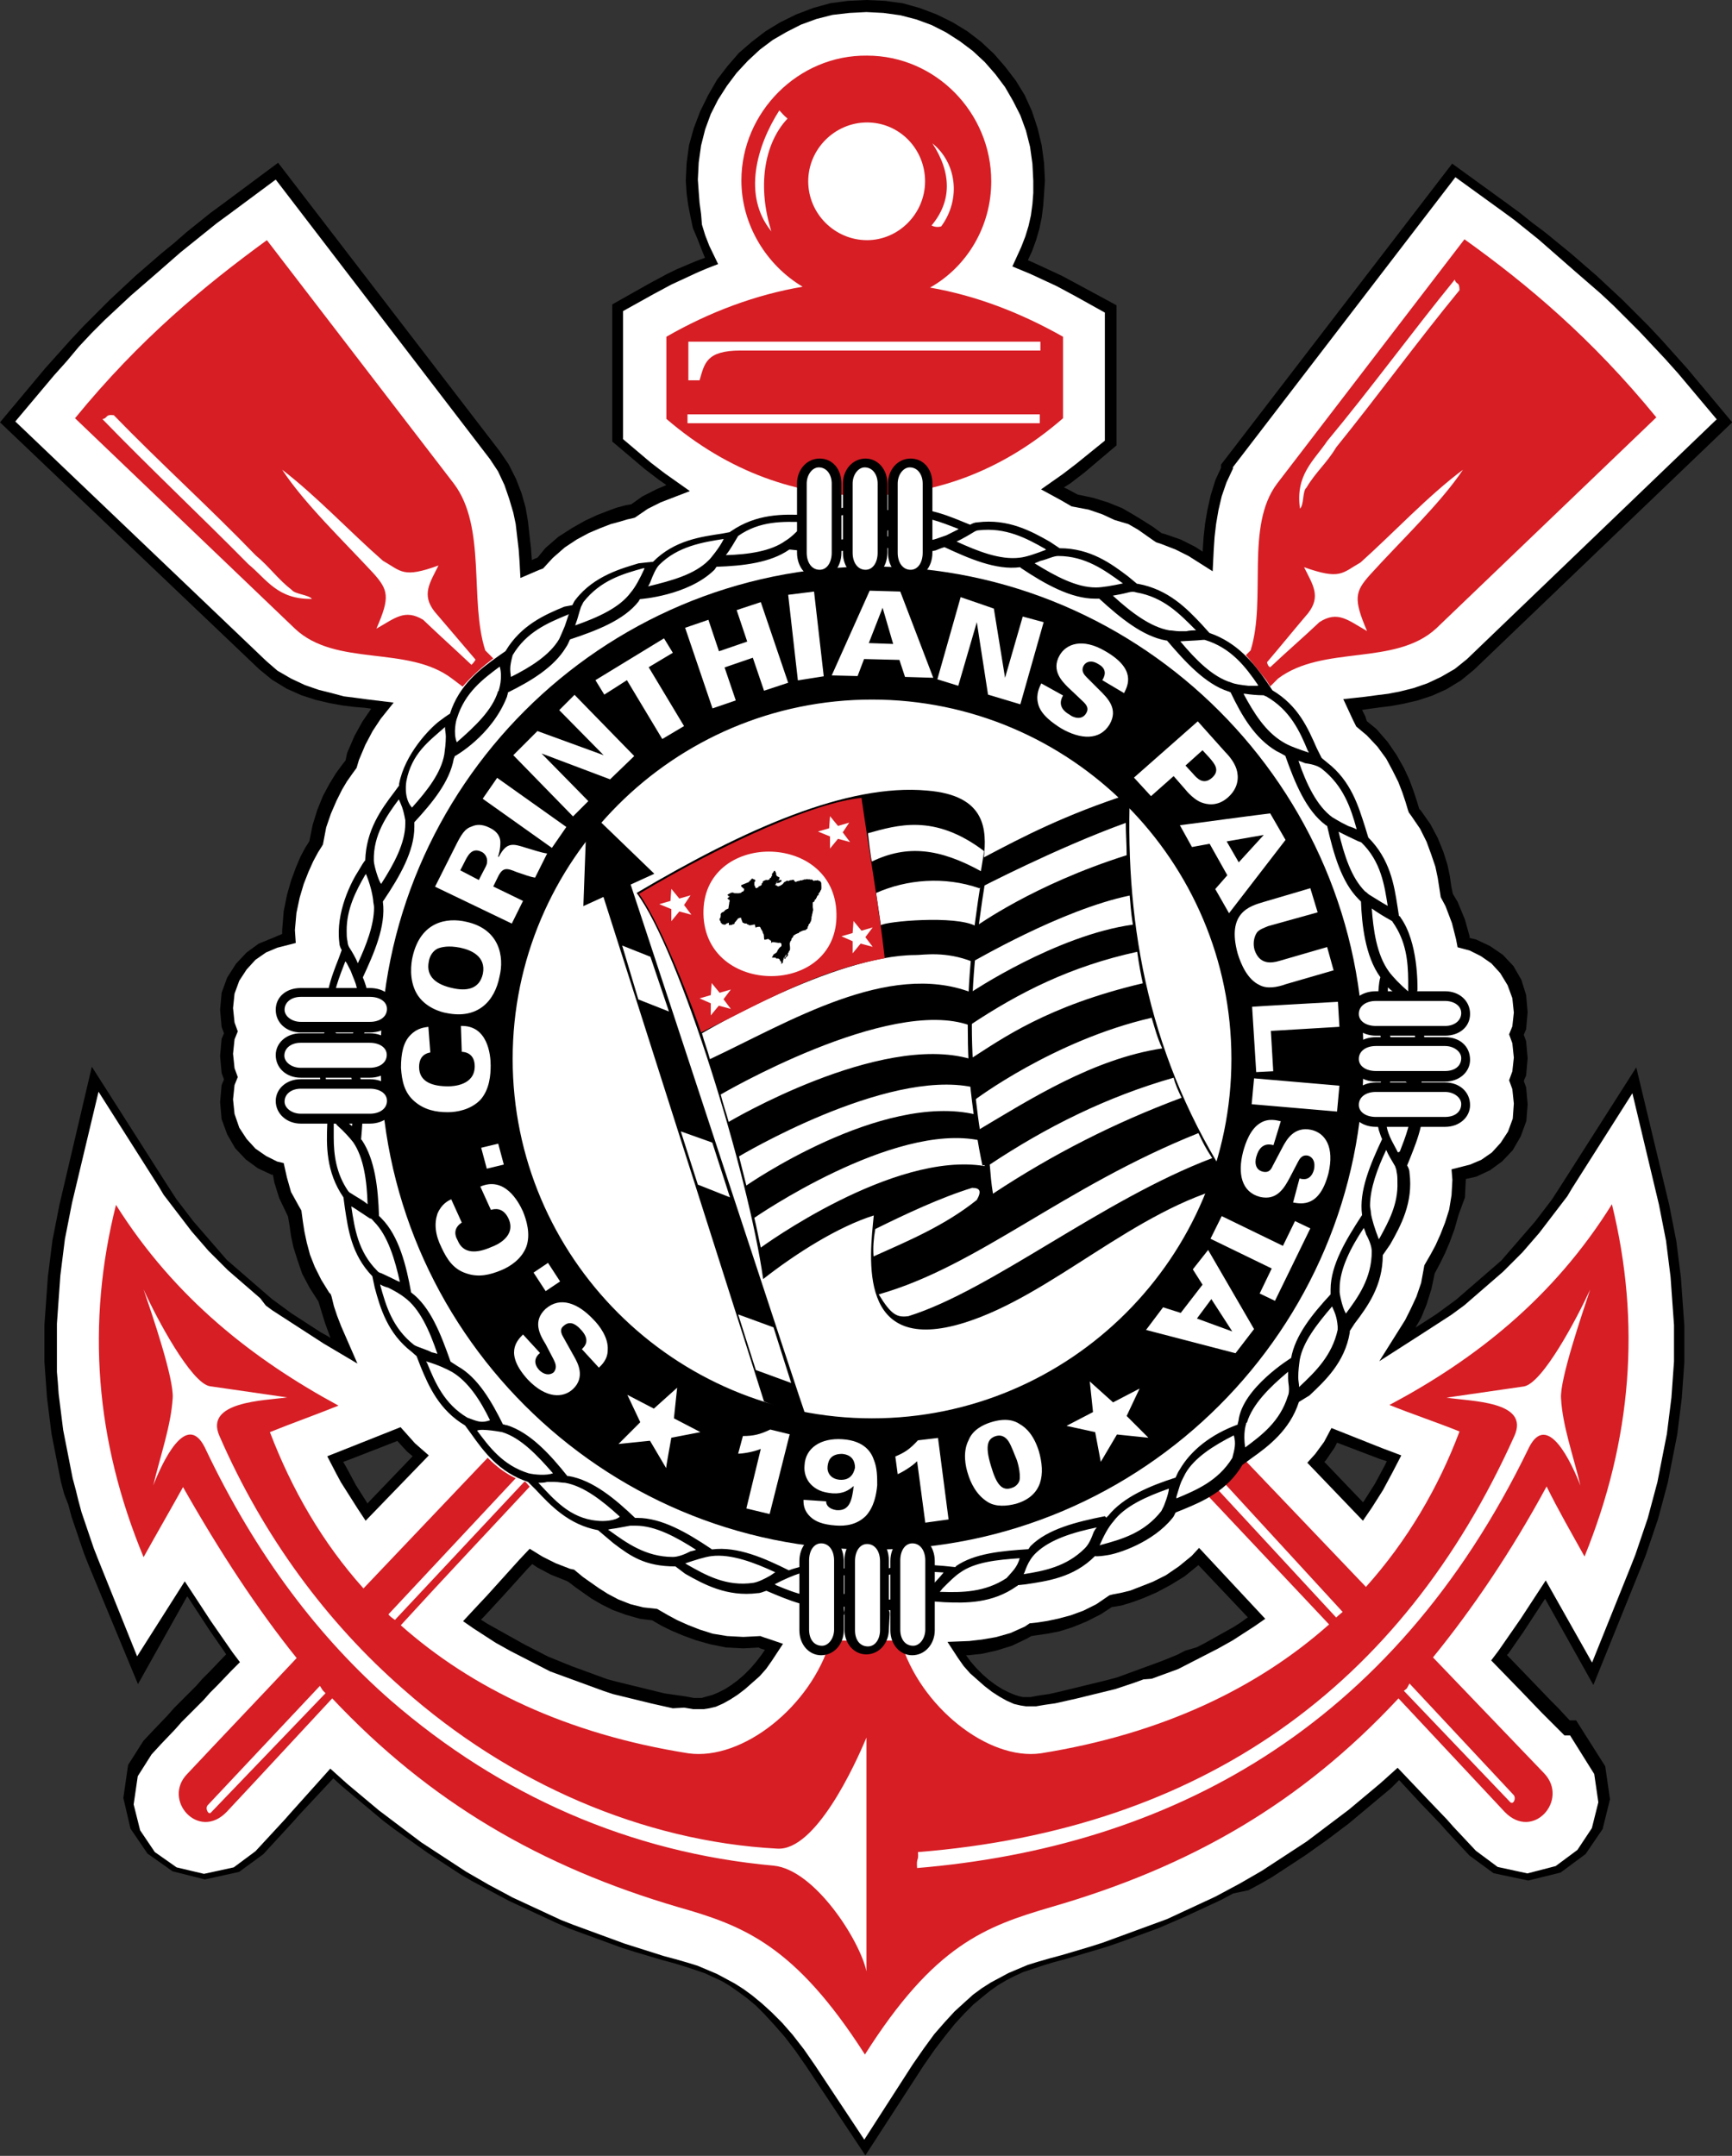 <svg xml:space="preserve" style="enable-background:new 0 0 803.4 1000" viewBox="0 0 803.4 1000" y="0" x="0" xmlns="http://www.w3.org/2000/svg" id="Camada_1" version="1.1"><rect x="0" y="0" width="803.4" height="1000" fill="#333333" stroke="none"/><style>.st0,.st1,.st2{fill-rule:evenodd;clip-rule:evenodd}.st1,.st2{fill:#fff}.st2{fill:#d71e25}</style><path d="m676.6 563.4-1.9 6.7-2.2 6-2.2 5.2-2.2 4.5-2.6 4.9-1.5 7.1-2.2 7.1-2.6 6.4-2.6 4.5 3-1.9 3.4-2.2 3.4-2.2 3-2.2 3-2.2 3-2.2 3-2.6 3-2.6 3-2.6 3-2.6 3-2.6 3-2.6 3-2.6 2.6-3 2.6-3 2.6-3 2.6-3 2.6-3 2.6-3 2.6-3.4 2.6-3.4 2.6-3.4 2.2-3.4 2.2-3.4 34.8-54.6 15.3 63.9 1.1 5.6 1.1 5.6 1.1 5.6.7 5.6.7 5.6.7 5.6.4 5.6.4 5.6.4 5.6.4 5.6v16.8l-.4 5.6-.4 5.6-.4 5.6-.7 5.6-.7 5.6-.7 5.6-1.1 5.6-1.1 5.6-1.1 5.6-1.1 5.6-1.5 5.6-1.5 5.6-1.5 5.6-1.9 5.6-1.9 5.6-1.9 5.6-2.2 5.6-22.1 54.6-22.4-40-3.4 5.2-3.4 5.2-3.4 5.2-3.4 4.9-3.4 4.9-.7.7 10.8 11.2 9.7 10.1 3.4 3.4 5.2 5.6h3l13.5 21.3 2.2 15.3-3.4 13.8-7.9 11.6-11.6 8.6-15 3.7-16.1-3.4-11.2-8.2-10.6-11.4-3-3.4-9.3-9.7-9.7-10.5-3.7 3.7-4.9 4.1-4.9 4.1-4.9 4.1-4.9 4.1-4.9 3.7-4.9 3.7-5.2 3.7-5.2 3.7-5.2 3.4-5.2 3.4-5.2 3.4-5.2 3-5.6 3-7.1 1.5-5.6 3-5.6 2.6-5.6 2.6-5.6 2.6-6 2.6-6 2.6-6 2.2-6 2.2-6 2.2-6.4 2.2-6.4 1.9-6.4 1.9-6.4 1.9-5.6 1.5-4.9 1.5-4.5 1.5-4.5 1.5-4.1 1.9-3.7 1.9-3.7 2.2-3.7 2.6-3.7 3-4.1 3.4-4.1 4.1-4.5 4.9-4.5 5.6-4.9 6.4-5.2 7.5-26.9 41.5-27.3-41.1-5.2-7.5-4.9-6.4-4.9-5.6-4.5-4.9-4.1-4.1-4.1-3.4-4.1-3-3.7-2.6-3.7-2.2-4.1-1.9-4.1-1.9-4.5-1.5-4.5-1.5-4.9-1.5-5.6-1.5-6.4-1.9-6.4-1.9-6-1.9-6-2.2-6-2.2-6-2.2-6-2.2-6-2.6-5.6-2.6-5.6-2.6-5.6-2.6-5.6-2.6-5.6-3-5.6-3-5.6-3-5.2-3-5.2-3.4-5.2-3.4-5.2-3.4-5.2-3.7-5.2-3.7-5.2-3.7-4.9-3.7-4.9-4.1-4.9-4.1-4.9-4.1-4.9-4.1-3.7-3.4-15.7 16.8-3 3.4-13.8 15-11.2 8.2-15.9 3.5-15-3.8-11.6-8.2-7.9-11.6-3.3-14.2 2.2-15.3 7.1-11.2 4.9-5.2 6.4-6.7 3-3.4 3.4-3.4 3.4-3.4L91 782l3-3.4 3.4-3.4 6.4-6.7 1.1-1.1-.7-1.1-3.4-4.9-3.4-4.9-3.4-5.2-3.4-5.2-3.4-5.2-.4-.4L64 781.2 41.1 726l-2.2-5.6-1.9-5.6-1.9-5.6-1.9-5.6-1.5-5.6-1.9-4.9-1.5-5.6-1.1-5.6-1.1-5.6-1.1-5.6-1.1-5.6-.7-5.6-.7-5.6-.7-5.6-.4-5.6-.4-5.6-.4-5.6v-16.8l.4-5.6.4-5.6.4-5.6.4-5.6.7-5.6.7-5.6.7-5.6 1.1-5.6 1.1-5.6 1.1-5.6 15-63.9 34.8 54.6 2.2 3.4 2.2 3.4 2.6 3.4L87 563l2.6 3.4 2.6 3 2.6 3 2.6 3 2.6 3 2.6 3 2.6 3 3 2.6 3 2.6 3 2.6 3 2.6 3 2.6 3 2.6 3 2.6 3 2.2 3 2.2 3 2.2 3.4 2.2 3.4 2.2 3.4 2.2 3.4 2.2 3.4 1.9 1.1.7-.7-1.9-1.9-5.2-1.5-4.9-1.5-4.9-4.1-6.4-3.4-6.4-2.2-6.4-1.9-6-1.1-5.2-.7-4.9-.7-4.1-.7-1.5-3.4-7.1-2.2-7.1-.7-3.7h-.6l-6.4-3-5.6-4.1-4.9-5.2-3.7-6.4-2.6-7.1-.7-7.9.7-7.9 1.1-2.6-1.1-3-.7-7.9.7-7.9 1.1-2.6-1.1-3-.7-7.9.7-7.9 2.6-7.1 4.1-6.4 4.9-5.2 5.6-4.1 6.4-2.6 4.5-1.9v-1.9l.7-8.6 1.5-7.5 1.9-6.7 2.2-6 2.2-5.2 2.2-4.1 1.9-3 1.5-7.5 2.2-7.1 2.6-6.4 3-5.6 3-4.9 3-4.1 1.5-1.9.7-3.4 3.4-7.9 3.7-6.7 4.1-6-3-.4-4.9-.4-5.6-.7-6-1.1-6.4-1.5-6.7-2.2-6.7-3-6.7-4.1-6-4.9L0 195.9l20.9-25 6-6.7 6-6.7 6-6.4 6-6 6-6 6-5.6 6-5.6 6-5.2 6-5.2 6-4.9 5.6-4.9 5.6-4.5 5.6-4.5 5.6-4.1L129 75.5l102.8 133.8 4.1 6 3.4 6.7 2.6 6.7 1.9 6.7 1.1 6.4.7 6.4.7 6 .4 5.6 1.5-.7 1.1-.4 3.7-4.5 6-5.2 6.4-4.1 6-3.4 5.6-2.6 4.9-1.9 4.1-1.5 4.1-1.1 2.2-.4h.4l5.2-3.7 6.7-3.4 4.5-1.9-3.7-2.6-6.4-4.9-15-12.7v-63.6l17.2-9.7 4.1-2.2 4.1-2.2 4.5-2.2 4.5-1.9 4.5-1.9 4.1-1.5-1.5-3.7-1.9-4.9-2.2-5.2-1.1-5.2-1.1-5.6-.7-5.2-.4-6 .4-8.2 1.1-8.2 2.2-7.9 3-7.9 3.7-7.5 4.1-7.1 4.9-6.4 5.2-6 6-5.2 6.4-4.9 6.7-4.1 7.5-3.7 7.9-3 7.9-2.2 8.2-1.1 8.6-.4 8.6.4 8.2 1.1 7.9 2.2 7.9 3 7.5 3.7 6.7 4.1 6.4 4.9 6 5.6 5.2 6 4.9 6.4 4.1 6.7 3.4 7.5 2.6 7.9 1.9 7.9 1.1 8.2.4 8.2-.4 6-.4 5.6-.7 5.6-1.1 5.2-1.5 5.2-1.9 5.2-1.9 4.1 3.4 1.5 4.1 1.9 4.1 1.9 4.1 1.9 4.1 2.2 4.1 2.2 17.2 9.3v65l-15 12.7-6.4 4.9-3 1.9 1.5.7 4.9 2.6 7.1 1.5 7.1 2.2 6.4 2.6 5.2 3 4.9 3 4.1 2.6 4.1 3 1.5.4 7.5 2.6 6.7 3.4 3.4 2.2v-.7l.4-6 .7-6.4 1.1-6.4 1.5-6.7 2.2-7.1 2.6-5.6v-1.5L673.6 75.9l25.8 18.7 5.6 4.1 5.6 4.5 6 4.5 6 4.9 6 4.9 6 5.2 6 5.2 6 5.6 6 5.6 6 6 6 6 6 6.4 6 6.7 6 6.7 20.9 25-119.8 114.8-6 4.9-6.7 4.1-6.7 3-6.7 2.2-6.4 1.5-6 1.1-5.6.7-5.2.7-2.6.4 1.5 3 .7 2.2 4.5 3.7 5.2 6 4.1 6 3.4 6 2.6 5.6 1.9 5.2 1.5 4.5 1.1 3.7.7.7 4.5 6.4 3.4 6.4 2.6 6.4 1.9 6 1.1 5.2.7 4.9.7 3.4 2.2 3.7 3.4 8.2 2.2 7.9v.7l3 .7 6.4 3 6 4.1 4.9 5.2 3.7 6.4 2.2 7.1.7 7.9-.7 7.9-1.1 2.6 1.1 3 .7 7.9-.7 7.9-1.1 2.6 1.1 3 .7 7.9-.6 7.7-2.6 7.1-3.7 6.4-4.9 5.2-5.6 4.1-6.4 3-4.9 1.1v.7l-.4 7.9-2.9 7.9zM191.4 675.5l-2.6-2.2-4.5-4.9-22.1 8.6-3 1.1 1.5 2.6 2.2 4.1 2.2 4.1 2.6 4.1 2.6 4.1v.4l21.1-22zm136.5 111.4 2.6-.7 2.6-1.1 3-1.5 3-1.9 3-2.2 3-2.6 3-3 2.6-3 2.6-3.4 1.5-2.2-2.2-.7-.7-.4-7.1.4-7.9-.4-7.5-1.5-6.7-1.9-6-2.2-5.2-2.2-4.5-2.2-4.5-2.6-5.6-.7-6.7-1.9-6-2.2-5.2-2.6-4.5-2.6-3.7-2.6-3.7-2.6-3.4-2.6-.7-.4-7.5-3-6.4-3.4-2.2-1.5-1.9 1.9-3.7 4.1-3.7 4.1-3.7 4.1-9.3 10.1-1.5 1.5 3 1.9 3.4 1.9 3.4 1.9 3.4 1.9 3.4 1.9 3.4 1.9 3.7 1.9 3.7 1.9 3.7 1.9 3.7 1.5 3.7 1.5 3.7 1.5 4.1 1.5 4.1 1.5 4.1 1.5 4.1 1.5 4.1 1.1 4.5 1.1 4.5 1.1 4.5 1.1 4.5 1.1 4.5 1.1 4.9.7 4.9.7 3.7.7h3.7l2.4-.7zm227.2-22.8 3.7-1.9 3.4-1.9 3.4-1.9 3.4-1.9 3.4-1.9 3.4-2.2 3-2.2-22.9-24.2-6.4 5.2-6.7 4.1-6.4 3.4-6 2.6-5.2 1.9-4.9 1.5-4.1.7h-.4l-5.2 3.4-6.7 3.4-6.4 2.6-6 1.9-5.6 1.1-4.9.7-2.6.4-1.9 1.1-7.1 3.4-7.1 2.2-6.7 1.5-6.4.7h-1.1l2.2 3 2.6 3 3 3 3 2.6 3 2.2 3 1.9 3 1.5 2.6 1.1 2.2.7 1.9.4h3.4l3.7-.7 4.9-.7 4.9-1.1 4.5-1.1 4.5-1.1 4.5-1.1 4.5-1.1 4.5-1.1 4.1-1.1 4.1-1.5 4.1-1.5 4.1-1.5 4.1-1.5 4.1-1.5 3.7-1.5 3.7-1.5 3.7-1.9 5.4-1.6zm65.1-94.9-1.1 2.2-4.1 6-.7.7 17.9 18.7.4-.4 2.6-4.1 2.6-4.1 2.2-4.1 2.2-4.1 1.1-2.2-3.4-1.1-19.7-7.5z" class="st0"></path><path d="m701.7 518.9-2.2 6-3.4 5.2-4.1 4.5-4.9 3.4-5.2 2.2-8.6 2.2.4 4.9-.4 7.1-1.1 6.7-1.9 6-2.2 5.6-2.2 4.9-2.2 4.1-2.6 4.5-.4.7-1.5 8.2-2.2 6.4-2.6 5.6-2.6 5.2-12 19.1 19.8-12.7 3.4-2.2 3.4-2.2 3.4-2.2 3.4-2.2 3-2.2 3-2.2 3-2.6 3-2.6 3-2.6 3-2.6 3-2.6 3-2.6 3-3 3-3 3-3 2.6-3 2.6-3 2.6-3 2.6-3.4 2.6-3.4 2.6-3.4 2.6-3.4 2.6-3.4 2.2-3.7 28-44.1 12.3 51.6 1.1 5.6 1.1 5.6 1.1 5.6.7 5.6.7 5.6.7 5.6.4 5.6.4 5.6.4 5.6.4 5.6v16.8l-.4 5.6-.4 5.6-.4 5.6-.7 5.6-.7 5.6-.7 5.6-1.1 5.6-1.1 5.6-1.1 5.6-1.1 5.6-1.5 5.6-1.5 5.6-1.5 5.6-1.9 5.6-1.9 5.6-1.9 5.6-2.2 5.6-17.9 44.5-21.5-38.1-4.9 7.5-3.4 5.2-3.4 5.2-3.4 4.9-3.4 4.9-3.4 4.9-3.4 4.5 13.8 14.2 9.7 10.1 3.4 3.4 7.1 7.1h2.6l11.2 17.9 1.9 13.1-3 12-6.7 10.1-10.1 7.5-13.1 3.4-13.8-3-10.1-7.5-10.5-11.2-3-3.4-9.3-9.7-13.5-14.2-7.9 7.1-4.9 4.1-4.9 4.1-4.9 4.1-4.9 3.7-4.9 3.7-4.9 3.7-4.9 3.7-5.2 3.4-5.2 3.4-5.2 3.4-5.2 3.4-5.2 3-5.2 3-5.6 3-5.6 3-5.6 2.6-5.6 2.6-5.6 2.6-5.6 2.6-6 2.2-6 2.2-6 2.2-6 2.2-6 2.2-6 1.9-6.4 1.9-6.4 1.9-5.6 1.5-5.2 1.5-4.9 1.5-4.5 1.9-4.5 1.9-4.1 2.2-4.1 2.2-4.1 2.6-4.1 3-4.1 3.7-4.5 4.1-4.5 4.9-4.9 5.6-4.9 6.7-5.2 7.5-22.4 34.8-22.8-34.4-5.2-7.5-5.2-6.7-4.9-5.6-4.9-4.9-4.5-4.1-4.5-3.7-4.1-3-4.1-2.6-4.1-2.2-4.1-2.2-4.5-1.9-4.5-1.9-4.9-1.5-5.2-1.5-5.6-1.5-6-1.9-6-1.9-6-1.9-6-2.2-6-2.2-6-2.2-6-2.2-5.6-2.2-5.6-2.6-5.6-2.6-5.6-2.6-5.6-2.6-5.6-3-5.6-3-5.2-3-5.2-3-5.2-3.4-5.2-3.4-5.2-3.4-5.2-3.4-4.9-3.7-4.9-3.7-4.9-3.7-4.9-3.7-4.9-4.1-4.9-4.1-4.9-4.1-7.9-7.1-18.2 20.3-3 3.4-13.5 14.6-10.1 7.5-13.8 3-12.7-3-10.1-7.1L65 849l-3-12 1.9-13.1 6.4-10.1 4.5-4.9 6.4-6.7 3-3.4 3.4-3.4L91 792l3.4-3.4 3-3.4 3.4-3.4 6.4-6.7 4.1-4.1-3.4-4.5-3.4-4.9-3.4-4.9-3.4-4.9-3.4-5.2-3.4-5.2-5.2-7.9-22.1 34.8-17.9-44.5-2.2-5.6-1.9-5.6-1.9-5.6-1.9-5.6-1.5-5.6-1.1-4.5-1.5-5.6-1.1-5.6-1.1-5.6-1.1-5.6-1.1-5.6-.7-5.6-.7-5.6-.7-5.6-.4-5.6-.4-4.5V614l.4-5.6.4-5.6.4-5.6.4-5.6.7-5.6.7-5.6.7-5.6 1.1-5.6 1.1-5.6 1.1-5.6 12.3-51.6 28 44.1 2.2 3.7 2.6 3.4 2.6 3.4 2.6 3.4 2.6 3.4 2.6 3.4 2.6 3 2.6 3 2.6 3 3 3 3 3 3 3 3 2.6 3 2.6 3 2.6 3 2.6 3 2.6 2.6 3.4 3 2.2 3.4 2.2 3.4 2.2 3.4 2.2 3.4 2.2 3.4 2.2 3.4 2.2 3.4 2.2 15.7 9.3-7.5-17.2-1.9-4.9-1.5-4.5-1.1-4.5-.4-1.1-.7-.7-3.7-6-3-6-2.2-5.6-1.5-5.6-1.1-5.2-.7-4.5-.7-5.2-1.1-1.9-3.7-6.7-1.9-6.7-1.5-6.7-3-.7-5.2-2.6-4.9-3.4-4.1-4.5-3.4-5.2-2.2-6.4-.7-6.7.7-6.7 1.5-3.7-1.5-4.1-.7-6.7.7-6.7 1.5-3.7-1.5-4.1-.7-6.7.7-6.7 2.2-6 3.4-5.2 4.1-4.5 4.9-3.4 5.2-2.2 8.6-2.2-.4-6 .7-7.9 1.5-7.1 1.9-6.4 2.2-5.6 2.2-4.9 2.2-4.1 1.9-3 .4-.7 1.5-7.9 2.2-6.4 2.6-6 2.6-5.2 2.2-3.7 2.6-3.7 1.9-2.6 1.1-3.7 3-7.1 3.4-6.4 3.7-5.6 6-7.5-12.3-1.5-5.2-.7-5.6-.7-5.6-1.5-6-1.5-6.4-2.2-6.4-3-6.4-3.7-5.2-4.5L7.1 195.5 25 174.2l6-6.7 5.6-6.7 6-6.4 6-6 6-5.6 6-5.6 6-5.2 6-5.2 5.6-4.9 5.6-4.9 5.6-4.5L95 108l5.6-4.5 5.6-4.1 21.7-16.1L227.3 213l3.7 5.6 3 6.4 2.2 6.4 1.9 6.4 1.1 5.2.7 6 .7 6 .4 5.6.4 7.5 8.6-3.7 1.9-.7 4.5-4.9 5.6-4.9 5.6-3.7 5.6-3 5.2-2.2 4.9-1.9 4.1-1.1 3.7-1.1 1.9-.4 1.5-.4 6-4.1 6-3 13.5-5.2-11.6-8.2-6.4-4.9-13-11v-59.4l14.2-7.9 4.1-2.2 4.1-2.2 4.1-1.9 4.1-1.9 4.1-1.9 4.5-1.9 4.9-1.9-4.1-8.5-1.9-4.9-1.5-4.9-.4-4.9-.7-5.2-.4-5.2-.4-5.6.4-7.9 1.1-7.9 1.9-7.5 2.6-7.1 3.4-6.7 4.1-6.4 4.5-6 5.2-5.6 5.6-5.2 6-4.5 6.4-3.7 6.7-3.4 7.1-2.6 7.5-1.9L394 6l7.9-.4 7.9.4 7.9 1.1L425 9l7.1 2.6 6.7 3.4 6.4 4.1 6 4.5 5.6 5.2 4.9 5.6 4.5 6 3.7 6.4 3.4 6.7 2.6 7.1 1.9 7.5 1.1 7.9.4 7.9v5.6l-.4 5.2-.7 5.2-1.1 4.9-1.5 4.9-1.9 4.9-4.1 9 8.2 3.4 4.1 1.9 4.1 1.9 4.1 1.9 4.1 2.2 4.1 2.2 14.2 7.9v59.4L499.4 215l-6.4 4.9-10.1 7.1 9 4.9 4.5 2.6.7.4 7.9 1.5 6.4 2.2 5.6 2.6 6.4 1.9 4.5 2.6 3.7 2.6 3.7 2.6 1.1.7 2.2.7 6.7 2.6 6 3 11.2 7.1.5-10 .4-6 .7-6 1.1-6.4 1.5-6.4 2.2-6.4 3-6.4v-.7L675.1 82.2l21.7 15.7 5.6 4.1 5.6 4.5 5.6 4.5 5.6 4.9 5.6 4.9 5.6 4.9 6 5.2 6 5.2 6 5.6 6 6 6 6 6 6.4 6 6.4 6 6.7 17.9 21.3-115.9 111.3-5.6 4.5-6.4 3.7-6.4 3-6.4 2.2-6 1.5-5.6 1.1-5.6.7-5.2.7-10.1 1.1 4.5 9.7 1.5 3 4.9 4.1 4.9 5.2 4.1 5.6 3 5.6 2.6 5.2 1.9 4.9 1.5 4.5 1.1 3.7.4 1.1 1.1 1.5 4.1 6 3 6 2.2 6 1.9 5.6 1.1 5.2.7 4.5.7 4.5 2.2 4.1 3 7.9 1.9 7.5.7 3.7 5.6 1.5 5.2 2.6 4.9 3.4 4.1 4.5 3.4 5.6 2.2 6 .7 6.7-.7 6.4-1.5 3.7 1.5 4.1.7 6.7-.7 6.4-1.5 4.1 1.5 4.1.7 6.7-.5 7zM198.9 675.1l-6.4-5.6-6.7-7.5-25.4 10.1-8.6 3.4 4.1 7.9 2.2 4.1 2.6 4.1 2.6 4.1 2.6 4.1 3.7 5.6 29.3-30.3zm118.5 117 4.1.7h4.9l2.6-.4 3-.7 3.4-1.5 3.4-1.9 3.4-2.2 3.4-2.6 3.4-3 3.4-3 3-3.4 2.6-3.7 5.2-7.9-6.4-2.2-2.2-.7-1.9-.7-7.9.4-7.5-.4-6.7-1.1-6-1.9-5.6-2.2-4.9-2.2-4.1-2.2-5.2-3-6.4-.7-6-1.5-5.6-2.2-4.9-2.6-4.1-2.6-3.7-2.6-3.7-2.6-4.1-3.4-1.9-.4-6.7-2.6-6-3-6-3.7-4.9 5.2-3.7 4.1-3.7 4.1-3.7 4.1-3.7 4.1-6 6.4-5.2 5.6 4.9 3.4 3.4 2.2 3.4 2.2 3.4 2.2 3.4 1.9 3.4 1.9 3.7 1.9 3.7 1.9 3.7 1.9 3.7 1.9 3.7 1.9 4.1 1.5 4.1 1.5 4.1 1.5 4.1 1.5 4.1 1.5 4.1 1.5 4.5 1.5 4.5 1.1 4.5 1.1 4.5 1.1 4.5 1.1 4.9 1.1 4.9 1.1 5.3-.3zm216.8-13.4 4.1-1.5 4.1-1.5 4.1-1.5 3.7-1.9 3.7-1.9 3.7-1.9 3.7-1.9 3.7-1.9 3.4-1.9 3.4-1.9 3.4-2.2 3.4-2.2 3.4-2.2 4.9-3.4-30.7-32.9-3.4 3.7-6 4.9-6 4.1-6 3-5.6 2.2-4.9 1.9-4.5 1.1-3.7.7-1.5.4-6 4.1-6 3-6 2.2-5.6 1.5-5.2 1.1-4.5.7-3.7.4-2.2 1.5-6.7 3-6.7 1.9-6.4 1.1-6 .7-10.1.4 4.9 7.5 2.6 3.7 3 3.4 3.4 3 3.4 3 3.4 2.6 3.4 2.2 3.4 1.9 3.4 1.5 3 .7 2.6.4h4.5l4.1-.7 4.9-.7 4.9-1.1 4.9-1.1 4.5-1.1 4.5-1.1 4.5-1.1 4.5-1.1 4.5-1.5 4.5-1.5 4.1-1.5 3.8-.3zm83.4-116.3-3.4 6.4-4.1 5.6-3.7 4.1 25.8 26.9 4.1-6 2.6-4.1 2.6-4.1 2.2-4.1 2.2-4.1 4.1-7.9-9-3.4-23.4-9.3z" class="st1"></path><path d="M402.2 56.8c15 0 26.9 12.3 26.9 27.3s-12.3 27.3-26.9 27.3c-15 0-27.3-12.3-27.3-27.3s12.4-27.3 27.3-27.3zm21 711.1c6 0 10.5-5.2 10.5-11.6v-13.8l2.6.4c9.7.4 22.1.7 33.6-7.5 0 0 .4 0 .4-.4l3.7-.4c9.7-1.5 22.1-3 32.1-13.1 0 0 .7.4 5.6-.4 5.2-.7 21.3-6 30.3-17.2.7-.7 1.1-1.9 1.5-2.6l3.7-1.5c4.1-1.5 8.2-3.4 12.7-6 18.7 20.2 37.8 40.4 56.4 60.2-33.3 29.5-77.4 50.5-133.8 59.8-22.8 3.4-52-18.3-62.8-46 1.2-.3 2.4.1 3.5.1zm-10.9-12v-7.1h.4c0-.7 0-1.1-.4-1.9v-1.1h.7v9.7c0 1.9.4 3.4.7 4.9h-2.2c.8-1.1.8-2.6.8-4.5zm-20.9 0v-7.1h.4c0-.7-.4-1.9-.4-2.6v-1.9h.7v12c0 1.9.4 3.4.7 4.9h-2.2c.4-1.9.8-3.4.8-5.3zm-145.8-66.6 1.5 1.5c6.7 7.1 15 16.1 28.8 18.7l7.1 6c7.9 6 14.6 10.8 28.8 10.8l4.5 3.4c8.6 4.9 19.4 10.8 33.6 9 1.5 0 2.6-.7 4.1-1.1l4.5 1.9c3.7 1.5 7.9 3.4 12.3 4.5v12.3c0 6.7 4.5 11.6 10.1 11.6h1.5c-11.2 27.3-40.4 48.6-63.6 45.2-56.4-8.6-100.6-30.3-133.5-59.4 20.3-21.4 40.5-43 60.3-64.4zM391 234.8h-.7v-5.2h.7v5.2zm21.3 1.1h-.7v-6h.7v6zm232.6 415.7c10.1 4.1 22.4 8.2 32.5 12.3-9.7 26.5-24.3 50.8-43.4 72.1-19.1-19.8-37.8-39.3-56.4-59.1l1.9-1.5c7.9-5.6 17.9-13.1 22.1-26.2l4.9-3c7.1-6.7 16.4-15.3 18.7-29.2v-.7l2.2-3.4c6-7.9 13.1-17.6 13.1-31.8l3.4-4.9c4.9-8.6 10.8-19.4 9-33.3 0-1.1-.4-2.2-1.1-3.4l1.5-3.7c.4-1.1.7-2.2 1.1-3 0-.4.4-.7.4-.7.4-.7.7-1.5 1.1-2.6 0-.4.4-.7.4-1.1.4-.7.4-1.5.7-2.2 0-.4.4-.7.4-1.5 0-.4.4-1.1.4-1.9h12.7c6.7 0 11.6-4.5 11.6-10.1 0-6-5.2-10.5-11.6-10.5h-11.6v-.7h11.6c6.7 0 11.6-4.5 11.6-10.1 0-6-4.9-10.5-11.6-10.5h-9.7v-.7h9.7c6.7 0 11.6-4.1 11.6-10.1s-4.9-10.5-11.6-10.5h-13.1v-.7c0-1.9.4-22.1-7.9-33.6 0-.4-.4-.4-.7-.7l-.7-4.5c-1.5-9.7-3.4-21.7-13.5-31.8l-1.5-4.9c-3-9.3-6.4-21.3-17.6-29.9-.7-.7-1.5-1.1-2.6-2.2l-1.1-2.2-1.1-2.2c-4.1-9.3-8.6-19.8-20.6-26.9l-1.1-1.5 3.7-3.7c20.9-15.7 54.2-5.6 73.3-23.2L767.5 194c-29.9-36.6-59.8-61.7-89-82.6l-86.4 112.9c-15 19.8-4.9 53.5-12.3 77.4l-1.5 1.5-.7.7c-4.5-4.5-9.7-8.2-16.8-10.8L557 289c-6.7-7.1-15.3-16.1-29.5-18.7h-.4l-4.1-3.4c-7.9-6-17.6-13.1-31.8-13.1l-4.5-3c-8.6-4.9-19.4-10.8-33.6-9-1.1 0-2.2.4-3.4 1.1l-3.7-1.5c-4.1-1.5-8.6-3.4-13.5-4.5v-10.1c20.6-4.9 41.1-15.3 60.6-32.1v-38.5c-19.8-11.2-40.4-19.1-61.7-22.8 17.2-9.7 28.4-28.4 28.4-49.3 0-31.8-25.8-58.3-57.6-58.3-31.8-.4-58.3 26.2-58.3 57.9 0 20.6 11.6 39.3 28.4 49.3-21.7 3.7-43 11.6-63.2 23.2v38.1c19.4 16.8 40 27.3 60.6 32.1V238c-9.3-.4-20.2 0-30.7 7.5 0 0-.4 0-.4.4l-3.7.7c-9.7 1.5-22.1 3-32.1 13.1 0 0-4.5.4-6.7.7-7.1 2.2-20.6 5.6-29.2 16.8-.7.7-1.1 1.9-1.5 2.6l-3.7 1.5c-9 3.7-20.2 8.6-27.3 20.6l-3.7 2.6c-.4.4-1.1.7-1.5 1.1l-2.6-2.6-1.1-1.1c-7.5-23.6.7-57.6-14.6-77.4L123.7 111c-29.2 21.3-59.1 46-89 82.6l102.1 97.9c19.1 17.9 52.3 7.5 72.9 23.6l4.9 3.7c-2.6 3.4-5.2 7.5-6.7 12.7 0 0-.4 0-4.9 3.4s-16.1 15.3-18.7 29.2v.7l-2.2 3c-6 7.9-13.1 17.6-13.5 31.8 0 0 0-.7-3 4.5-3.4 5.2-10.8 19.4-9 33.6 0 1.1.4 2.2 1.1 3.4l-1.5 4.1-1.1 3.4c0 .4-.4.7-.4 1.1-.4.7-.4 1.5-.7 1.9-.4.7-.4 1.1-.7 1.9 0 .7-.4 1.1-.4 1.9-.4.7-.4 1.5-.4 1.9 0 .4-.4 1.1-.4 1.5h-12c-6.7 0-11.6 4.1-11.6 10.1s4.9 10.5 11.6 10.5h9.3c0 .4 0 .4-.4.7h-9.7c-6.7 0-11.6 4.5-11.6 10.1 0 6 4.9 10.5 11.6 10.5h7.9v.7h-7.9c-6.7 0-11.6 4.5-11.6 10.1 0 6 5.2 10.5 11.6 10.5h11.2v.4c-.4 9.7-.7 22.1 7.5 34l.7 5.2c1.5 9.7 3 21.3 12.7 31.4l1.1 5.2c2.6 9.7 6 21.3 17.2 29.9.7.7 2.2 1.9 2.2 1.9l1.9 4.9c3.7 9 8.6 20.2 20.6 27.3l3 4.1c2.6 3.4 5.2 7.1 8.6 10.8-19.1 20.2-38.5 40.4-57.6 60.6-19.1-21.3-33.3-46.4-43.4-72.5 10.1-4.1 21.7-8.2 31.8-12.3-39.3-20.9-75.9-49.3-103.2-93.1-13.5 55-9.3 109.2 12.7 163.4 6-10.8 12.3-21.7 18.3-32.5 16.8 30.3 34.4 56.8 52.7 79.3-16.8 17.9-34 35.9-50.8 53.8-11.6 12.3 5.2 31 18.3 17.6 16.4-17.6 32.5-35.1 49-52.7 45.2 48.6 96.8 78.1 160.4 96.8 30.7 9 54.2 17.6 86.7 68.4 31.8-50.8 55.7-59.8 86.4-68.4 64.7-18.7 115.9-48.6 161.1-96.8l49.3 52.7c13.1 13.5 29.9-5.6 18.3-17.9l-51.6-53.8c18.3-22.8 35.9-49 52.7-79.3 5.6 10.8 11.6 21.7 17.6 32.5 22.4-54.2 26.5-108.4 12.7-163.4-26.7 42.4-63.3 70.8-102.5 92.1z" class="st1"></path><path d="m214.6 318.5-4.9-3.7c-20.6-15.7-53.8-5.2-72.9-23.2L34.8 194c29.9-36.6 59.8-61.3 89-82.6l86.7 112.9c15.3 20.2 7.1 54.2 14.6 77.4l1.1 1.1 2.6 2.6c-4.9 3.8-9.7 7.9-14.2 13.1zM402.2 56.8c15 0 26.9 12.3 26.9 27.3s-12.3 27.3-26.9 27.3c-15 0-27.3-12.3-27.3-27.3s12.4-27.3 27.3-27.3zm-1.1 173.1c31 0 62.8-10.5 92-35.9v-37.8c-19.8-11.2-40.4-19.1-61.7-22.8 17.2-9.7 28.4-28.4 28.4-49.3 0-31.8-25.8-58.3-57.6-58.3-31.8-.4-58.3 26.2-58.3 57.9 0 20.6 11.6 39.3 28.4 49.3-21.7 3.7-43 11.6-63.2 23.2v38.1c29.2 25.1 61.4 35.6 92 35.6zm176.8 74 .7-.7 1.5-1.5c7.5-23.9-2.6-57.6 12.3-77.4L679.3 111c29.2 20.9 59.1 46 89 82.6l-102.1 97.9c-19.1 17.6-52.3 7.5-73.3 23.2l-3.7 3.7-1.9-3c-3-3.6-6-7.7-9.4-11.5zm-.7 373.1 56.4 59.1c19.1-21.3 33.6-46 43.4-72.1-10.1-4.1-22.4-8.2-32.5-12.3 39.3-20.9 75.9-49.3 103.2-93.1 13.5 55 9.3 109.2-12.7 163.4-6-10.8-12.3-21.7-17.6-32.5-16.4 30.3-34.4 56.8-52.7 79.3l51.6 53.8c11.6 12.3-5.2 31.4-18.3 17.9l-49.3-52.7c-45.2 48.6-96.4 78.1-161.1 96.8-30.7 9-54.2 17.6-86.4 68.4-32.5-50.8-56.4-59.8-86.7-68.4-63.6-18.7-115.1-48.6-160.4-96.8-16.4 17.6-32.5 35.1-49 52.7-13.1 13.5-29.9-5.6-18.3-17.6 16.8-17.9 34-35.9 50.8-53.8-18.3-22.8-35.5-49-52.7-79.3-6 10.8-12.3 21.7-18.3 32.5C44.1 668 40 613.8 53.8 558.9c27.3 43.4 63.9 71.8 103.2 93.1-10.1 4.1-21.7 8.2-31.8 12.3 10.1 26.5 24.3 51.2 43.4 72.5l57.6-60.6c4.5 4.5 10.1 9 17.6 11.2l1.9 2.2c-19.8 21.3-40 42.6-59.8 64.3 32.9 29.2 77 50.5 133.5 59.4 25 3.4 56.8-21.7 65.8-52.3h32.5c9 30.7 40.7 55.7 65 52.3 56.4-9 100.6-30.3 133.8-59.8l-56.5-60c5.6-3.4 10.8-7.5 15-14.2l2.2-2.3z" class="st2"></path><path d="M404.5 324.5c92 0 166.7 74.8 166.7 166.7s-74.8 166.7-166.7 166.7-166.7-74.8-166.7-166.7 74.7-166.7 166.7-166.7zm0-61.7c-125.6 0-228 102.4-228 228s102.4 228 228 228 228-102.4 228-228c0-125.2-102.4-228-228-228zm-93.1 404.1 13.5-2.6-12.3-6.4 1.5-14.2-10.8 9.7L291 647l6 12.7-10.1 10.1 14.6-1.5L309 681c-.2.1 2.4-14.1 2.4-14.1zm41.5 5.2c-3.7 1.5-8.6 2.2-10.5 2.2l2.2-8.2c4.9 0 7.9-.7 12.7-3l9 2.2-9.3 37-10.8-2.6 6.7-27.6zm36.6 14.3c-4.5-.4-6-3.7-5.6-6.4.4-3.4 2.2-5.6 6.7-5.6 4.9.4 6 3.7 6 6.4-.7 3.3-2.6 5.9-7.1 5.6zm-16.8 9.3 10.5.7c0 2.2 1.9 3.7 4.9 4.1 6 .4 7.1-4.5 7.9-11.2-2.2 1.9-4.9 3.7-9.7 3.4-5.2-.4-7.9-1.9-10.1-4.1-2.2-2.2-3.4-5.6-3-9 .4-7.9 7.5-12.7 17.6-12 10.5.7 13.5 6.4 14.6 9.7 1.5 3.7 1.5 7.9 1.5 11.6-.4 4.5-1.5 10.1-5.2 14.2-4.1 4.1-9.3 4.9-14.2 4.5-5.2-.4-9.7-1.5-12.7-5.2-2.1-2.6-2.1-5.2-2.1-6.7zm52.7-17.9c-2.6 2.6-7.1 5.2-9 6l-1.1-8.2c4.5-1.9 6.7-3.4 10.5-7.5l9.3-1.1 4.9 37.8-10.8 1.5-3.8-28.5zm34.4 2.6c-3.4-10.8-1.1-13.1 1.9-14.2 3.4-1.1 5.2 1.1 6 2.2 1.5 2.2 3 6.7 3.7 8.2.4.7 2.2 6.7 1.5 10.1-.4 1.5-1.9 3-3.4 3.4-4.8 1.9-7.4-1.9-9.7-9.7zm-10.8 3.3c1.1 3.7 3.7 9.7 9.3 13.1 3.7 2.2 8.6 1.9 13.1.7 12.3-3.7 13.5-13.8 10.5-24.3-2.2-7.1-5.6-10.8-9-12.7-2.2-1.5-6.4-3-13.5-.7-3.4 1.1-8.2 3.4-10.1 8.2-2.9 5.6-1.4 12.4-.3 15.7zm59-19.4 2.6 13.8 7.5-12.7 14.6 1.5-10.1-10.1 6-12.7-12.3 6.4-10.8-9.7L507 655l-12.3 6.4 13.3 2.9zM225.8 542.1l-2.6-9.7 7.9-1.9 2.6 9.7-7.9 1.9zm-11.6 25-4.9-10.8c-1.5.7-4.5 2.2-6.4 6.7-1.5 4.5-1.1 9.7 1.9 15.7 2.6 5.6 5.6 10.1 11.6 12 5.6 1.9 10.8.7 16.1-1.5 3.7-1.5 9.3-4.9 11.6-10.8 2.2-6 0-12.7-1.5-16.4-2.2-4.9-8.6-16.4-19.8-11.6l4.9 10.8c1.5-.4 5.6-1.5 8.2 4.1 3.7 8.2-5.6 12.3-7.9 13.1-6.7 3-13.1 3.4-15.7-3-1.8-3.1-1.5-6.1 1.9-8.3zm38.9 31.8 6.7-4.5-5.6-8.6-6.7 4.5 5.6 8.6zm16.8 26.9 7.9 8.6c1.1-1.1 4.1-3.7 4.1-8.2.4-5.6-3.7-11.2-6.7-14.2-7.1-7.5-15.3-10.8-22.1-4.9-6 5.6-3 11.6 0 16.4l3.7 7.1c.7 1.5 1.9 3.7 0 6-1.9 1.5-4.5 1.1-6.7-1.1-3.7-4.1-.7-7.1.4-7.9l-7.9-8.6c-3 3-8.6 9 2.2 20.9 8.6 9 16.4 8.6 20.9 4.5 6-5.6 2.2-12.3.7-15l-5.2-9.3c-1.5-2.6-1.1-4.1.4-5.2 3.4-3 6.7.7 7.5 1.5 5.3 5.3 1.9 8.3.8 9.4zm-70.3-137.6c-4.1.7-5.2 3.7-5.2 6.7 0 7.1 6.4 9 13.5 9 2.2 0 12.3-.4 12.3-9.3 0-6-4.5-6.7-6-6.7l-.4-12c12.3-.4 13.8 13.1 13.8 18.3 0 4.1-.4 11.2-4.9 16.1-4.5 4.5-10.8 5.6-15 5.6-5.6 0-10.8-1.1-15.3-4.9-4.9-4.1-6-9.7-6.4-15.7 0-6.7 1.1-12 4.5-15.3 3.4-3.4 6.7-3.4 8.2-3.7l.9 11.9zm10.1-29.9c-6.7-1.5-12.3-4.9-10.8-12.3.4-2.6 1.9-4.9 4.1-6 1.9-.7 4.9-1.5 10.5-.4 5.2 1.1 12 4.1 10.5 12-1.6 7.5-7.9 8.2-14.3 6.7zm-2.6 11.6c-2.6-.4-10.1-2.6-13.8-9-3.7-6.4-2.6-14.2-1.9-17.2 3.7-16.1 15.7-18.3 25-16.1 15.3 3.4 17.6 16.1 15.3 25.4-2.2 11.3-10 19.9-24.6 16.9zm6.4-66.2 1.9-3.7c1.5-3 3.4-7.1 7.9-4.9 1.1.4 3 2.2 2.6 4.9 0 1.1-.7 2.2-1.9 4.5l-1.9 3.7-8.6-4.5zm23.9 24.7 5.2-10.5-13.8-6.7 2.2-4.5c2.2-4.5 4.1-4.1 8.6-2.2 3.4 1.1 6 2.2 8.6 2.6l5.6-11.2c-3-.4-7.1-1.9-9.7-2.6-6-1.9-9-3-12.7 4.1h-.4c.4-1.1 1.1-3.4 1.1-6.7 0-2.2-1.1-4.9-4.9-6.7-3.7-1.9-6.4-1.5-8.2-.7-3.4 1.1-4.9 3.4-8.2 10.1l-9 17.9 35.6 17.1zm-13.5-57.9 32.1 22.8 6.7-9.7-32.1-22.8c.1-.1-6.7 9.7-6.7 9.7zm14.2-20.2 27.7 28.4 7.1-7.1-21.7-22.1 31.8 12 11.2-10.8-27.7-28.4-7.1 7.1 20.6 20.9-30.7-11.2-11.2 11.2zm52.7-34.8 16.4 27.3 10.1-6-16.4-27.3 11.2-6.7-4.1-6.7-31.8 19.4 4.1 6.7c.1 0 10.5-6.7 10.5-6.7zm27-24.3 12.7 37.4 10.8-3.7-5.2-15.3 13.1-4.5 5.2 15.3 11.2-3.7-12.7-37.4-11.2 3.7 4.9 14.6-13.1 4.5-4.9-14.6-10.8 3.7zm47.8-15.3 12-1.5 4.5 39.3-12 1.9-4.5-39.7zm37.4 22.4 6.4-16.4 4.9 16.8-11.3-.4zm-17.2 15 17.6-39.3 14.2.4 15.3 40-13.1-.4-2.6-7.9-16.4-.4-3 7.9-12-.3zm59.8-36.3-10.8 38.1 9.7 3 8.6-29.5 5.2 33.6 15 4.5 10.8-38.1-9.7-2.6-8.2 28.4-5.2-32.1c-.1-.1-15.4-5.3-15.4-5.3zm47.5 45.6L483 317c-.7 1.5-2.6 4.9-1.5 9.3 1.1 5.2 7.1 9.3 10.8 11.6 9 5.2 17.9 5.6 22.4-1.9 4.1-7.1-.7-12-4.9-16.1l-5.6-5.6c-1.1-1.1-3-3-1.5-5.6 1.1-1.9 3.7-2.6 6.7-.7 4.9 2.6 2.6 6.4 1.9 7.5l10.1 6c1.9-3.7 5.6-11.2-8.6-19.4-10.8-6.4-18.3-3.4-21.3 1.9-4.1 7.1 1.5 12.3 3.7 14.6l7.5 7.1c1.9 1.9 2.2 3.4 1.1 5.2-2.2 3.7-6.7 1.5-7.5.7-6.2-3.4-4-7.5-3.2-9zm68.8 280-6.7 9 16.4 6-9.7-15zm-1.5-22.8-7.1 9 4.5 7.1-10.1 13.1-8.2-2.6-7.9 10.5 41.5 10.8 8.6-11.2-21.3-36.7zm34.7-1.9-28.4-13.8-5.2 10.5 28.4 13.8-5.6 11.6 7.1 3.4 16.4-33.6-7.1-3.4-5.6 11.5zm-4.4-46.7c-1.5-.4-6-1.5-7.9 5.2-.4 1.1-1.5 6 3 7.1 1.9.4 3.4 0 4.5-2.6l4.9-9.3c1.5-2.6 4.9-9.3 13.1-7.5 6.4 1.5 10.8 7.9 7.9 20.2-4.1 15.7-12.3 14.2-16.4 13.5l3-11.2c1.1.4 5.2 1.5 6.7-4.1.7-3.4-.4-5.6-2.6-6.4-3-.7-4.1 1.5-4.9 3l-3.7 7.1c-2.6 4.9-6 10.8-13.8 9-8.6-2.2-10.5-10.8-7.9-20.9 1.1-4.1 3.4-10.8 8.2-13.5 3.7-2.2 7.5-1.1 9.3-.7l-3.4 11.1zm30.6-27.6-1.1 12-39.6-3.4 1.1-12 39.6 3.4zm-.7-38.9.7 11.6-31.8 1.9 1.1 18.7-7.9.4-1.9-30.3c.1-.1 39.8-2.3 39.8-2.3zm-9.4-41.5-3.4-11.2-21.7 6.4c-6.4 1.9-17.2 4.9-12 23.9 1.5 4.9 4.5 12 10.1 14.6 3.4 1.9 8.2 1.1 12.3-.4l22.1-6.4-3-10.8-22.1 6.4c-3.7 1.1-9.3 1.9-11.6-5.2-.7-2.6-.4-5.6 1.1-7.9 1.1-1.5 3.4-2.2 5.2-3l23-6.4zM569 390.3l5.6 9.7 11.6-12.7-17.2 3zm-21.7-7.5 5.6 10.1 8.2-1.5 8.2 14.6-5.6 6.4 6.4 11.2 26.2-34-7.1-12.3c0-.1-41.9 5.5-41.9 5.5zm10.5-34.8-7.9 7.1 3.4 3.7c1.9 2.2 4.9 5.6 9 1.9 3.7-3.4 1.1-6.4-1.1-9l-3.4-3.7zM526 360.7l7.9 8.6 10.5-9.3 4.9 5.6c1.5 1.9 4.9 5.6 8.2 6.7 1.9.7 7.1 2.2 12.3-2.6 3.7-3.4 4.9-7.5 4.1-11.6-.7-3.7-3.4-7.1-5.6-9.3l-12.7-14.2-29.6 26.1z" class="st0"></path><path d="M47.5 194.4c22.1 22.8 45.6 44.9 67.7 67.3 8.6 7.1 13.5 16.4 29.5 16.1-1.5-1.9-7.9-2.2-9.3-4.1-6.7-5.2-10.1-10.5-16.8-16.1-20.9-21.7-44.9-43.4-65.8-65-4.2-.5-2.7 1.4-5.3 1.8zm171.2 114c-7.5-7.1-15-13.8-22.4-20.9-8.6-5.2-13.1-.7-21.7 4.1 6.4-14.6 5.6-17.9-1.5-25.8-14.2-15.3-32.1-32.5-42.2-47.9 15.7 12 31.4 28.8 46.7 42.2 8.6 4.9 9.3 8.2 25.8 2.2-4.1 8.2-7.9 13.5-1.9 21.3l19.1 22.4c-.8 1.3-1.5 2-1.9 2.4zm370.5 1.1c7.5-7.1 15.3-13.8 22.8-20.9 8.6-5.6 13.5-.7 22.1 4.1-6.4-15-5.6-18.3 1.5-26.2 14.2-15.7 32.5-32.9 43-48.6-16.1 12-32.1 29.2-47.5 43-8.6 4.9-9.3 8.2-26.2 2.2 4.1 8.2 7.9 13.5 1.9 21.3-6.4 7.5-12.7 15.3-19.1 22.8.3 1.2.7 2 1.5 2.3zm85.6-179.8c.7 2.6 2.2.7 2.2 4.9-19.1 23.2-38.1 49.3-57.2 72.9-4.5 7.5-9.3 11.2-13.8 18.7-1.9 1.5-1.1 8.2-3 9.7-2.2-15.7 6.4-22.1 12.7-31.4 20.2-24.3 39.3-50.5 59.1-74.8zm-249 729.4c131.6-10.5 224.3-76.6 276.6-192.9 7.5-16.4-20.2-16.1-31.4-17.9l35.9-5.2c8.6-1.5 24.3-31 30.7-44.9-3.7 11.2-14.2 41.9-13.5 50.5.7 12.7 5.6 26.2 9 40.4-4.1-10.5-15.3-34.8-23.9-17.6-63.6 131.5-168.3 185.3-283.8 195-.4-5.2.8-2.9.4-7.4zm225.4-74.8 49.3 51.6c1.5 1.5 3-1.9 1.5-3.4l-48.2-51.6c-1.5 2.7-.7 1.9-2.6 3.4zm-28.4-36.6-55.3-60.2c-1.1.7-2.2 1.9-3.4 2.6l55.7 60.2c.8-.8 3-2.6 3-2.6zM401.9 806v108.4c-3-14.2-23.9-47.1-43-49-66.5-6-126.7-32.5-177.6-76.6-32.9-28.8-62.4-66.9-86.3-117.4-8.6-17.2-19.8 7.1-23.9 17.6 3.4-14.2 8.2-27.7 9-40.4.7-9-9.7-39.3-13.5-50.5 6 13.5 22.1 43.4 30.7 44.9l35.9 5.2c-10.8 1.5-38.5 1.9-31.4 17.9 20.2 46.4 49.7 86.4 85.2 117.4 49.3 43.7 111.4 70.7 173.5 74 17.8 1.2 36.1-38.8 41.4-51.5zm-221.7-57.2c0 .4 1.9 1.9 3 2.6l60.2-64.3c-1.5-.4-3-1.1-4.1-1.5l-59.1 63.2zM151 785.4c-1.9-1.9-1.1-1.1-2.6-3.4l-52 55.3c-1.5 1.5.4 4.9 1.5 3.4l53.1-55.3zm331.6-589.1H318.9v-4.1h163.4v4.1h.3zm0-37.8v4.1h-139c-16.1 0-16.8 6-19.1 13.8h-5.2v-17.9h163.3zM361.5 51.2c-10.5 16.4-17.2 39.6-3.7 56.1-6.4-20.2-3.7-40.4 7.5-52.3-2.3-1.9-2.3-2.3-3.8-3.8zm75.1 53.8c9.3-12.7 7.1-29.5-4.1-38.5 9 13.8 9 26.9-.4 38.1 2.3 1.2 4.5.4 4.5.4z" class="st1"></path><path d="M450.8 510.3c-1.5-12-1.9-23.2-1.9-34.4 0-26.2 3.4-51.2 7.9-77.8l1.9.4c-4.5 26.2-7.9 51.2-7.9 77.4 0 11.2.7 22.4 1.9 34.4 1.1 9.7 2.6 19.8 4.9 29.9l-1.9.4c-2.2-10.5-3.7-20.2-4.9-30.3z" class="st0"></path><path d="M459.1 540.2c.4 4.5.7 9 1.5 13.5 27.7-18.3 56.4-32.9 87.5-44.5-1.5-3-3-6.4-3.7-9.3-31.1 8.9-58.8 22.7-85.3 40.3zm75.1-68.1c1.5 4.9 2.6 9.3 4.9 14.2-32.1 4.9-61.3 23.6-85.2 37.8-.7-4.5-1.5-12-1.9-13.8 0 0 36.6-27.7 82.2-38.2zM424.7 443c-37.8 0-99.1 36.3-99.1 36.3 1.1 4.1 2.6 7.9 3.7 12 36.6-17.2 82.6-45.6 121.1-31 0 0 39.6-26.5 75.1-31.4-1.1-6.7-1.1-10.1-1.5-13.5-32.1 6.7-72.5 30.7-72.9 30.7-12.6-5-22.7-3.1-26.4-3.1zm29.5-31s35.9-18.7 68-30.3c0 4.9.4 9.7.4 15-43.7 13.8-69.5 32.9-69.9 32.9-9.3-5.2-42.2-2.2-44.1-.4-.7-4.9-1.5-10.1-2.2-15 14.2-6.3 31.7-7.8 47.8-2.2zm-51.6-25.5s1.5 13.5 1.9 13.1c16.4-7.9 31.4-6 50.5 4.5.4-2.2 1.5-9.7 1.5-9.3-23.2-17.6-40.4-12-53.9-8.3zm124.9 55c.7 5.2 1.9 11.6 2.6 14.6-44.5 10.5-65.4 25.8-80 35.1-42.2-12.3-112.1 29.2-112.1 29.2-1.1-4.1-2.6-8.2-3.7-12.7 0 0 77.8-45.6 115.5-32.1 23.1-15.4 47-27.4 77.7-34.1zm-184.7 94.9 3.4 13.5s62.4-43.4 106.5-32.9c-1.1-4.9-.7-7.5-1.5-12.7-40.4-8.6-108.4 32.1-108.4 32.1zm111.8-7.4c-40.4-8.6-104.7 35.9-104.7 35.9 1.1 4.5 1.9 9 3 13.8 0 0 61.3-44.9 103.9-37.8-1.5-4.8-1.5-6.3-2.2-11.9zM406 570.1c13.5-6.7 30.3-14.6 44.9-19.1 3.7 0 4.5 1.5 2.2 5.6-15 12-32.1 19.1-47.9 26.2-.3-4.1 0-8.2.8-12.7zm149.9-44.5c1.9 4.1 3.4 7.1 6.4 11.6-51.2 19.4-102.4 61.3-140.9 73.3-5.2.7-7.9-.4-13.8-10.1 46.2-13.1 85.5-49.7 148.3-74.8zM354 593.3c-6.7-47.9-38.5-152.1-58.7-179.1 50.5-29.9 97.9-50.8 134.6-47.5 28 2.2 27.7 18.7 26.5 31 18.3-9.7 37.8-19.8 67.7-29.5-2.2 62.8 9.3 123.7 47.1 181.7-44.9 11.2-83 50.8-123.7 63.6-50.1 15.7-44.1-30.3-42.2-49.7-16.5 5.2-36 17.5-51.3 29.5z" class="st0"></path><path d="M296.4 414.6c10.8 15 25.8 55 28.8 64.3 28-13.8 53.8-28.8 85.2-34.4-3-26.2-7.1-48.6-10.8-74.4-21.7 2.2-62.4 20.2-103.2 44.5z" class="st2"></path><path d="M388 423.9c-.7-38.5-62.4-38.5-61.7 0s62.5 38.5 61.7 0z" class="st1"></path><path d="M362.6 408.2s-2.2 0-1.9.7h-.4v.7h.7s.4-.4.4 0c.4-.4.7-.7 1.1-.7v-.7.4-.4zm-28.8 18.7v-.7s0-.4.4-.4v-.4c.4-1.1-.4-1.1.7-2.2.4 0 1.1-.4 1.1-.7 0 0 .4 0 .4-.4l1.5-.7c0-.7.4-2.2.4-3 .4-.4 0-.7 0-1.1h-.4c0-.4-.4-.4-.4-.4v-.4h.4v-.4h.4v-.4h-.4s0-.4-.4-.4v-.3c.7-.4 2.2-1.5 3-.7.4 0 3.4.4 3.7-.7h.4l.4-.4c0-.4.4-.7 0-1.1h-.4v-.4h-.4v-.4h-.4v-.7l3.7-1.5v-.4h.4c0-.4 0-.4.4-.4v-.4h.4v-.4c.4 0 .7.4 1.1.4 0 0 0 .4.4 0 0 .4 0 .7.4.7-.4 0-.7.7-.7.7v1.5c.4 0 .4.4.4.4-.4-.4 0 0 0 .4h.4c-.4 0-.4 0 0 .4.4 0 .7-.4 1.1-.4v-.4c.4 0 1.1-.4 1.5-.7v-.7s.4 0 .4-.4c.4 0 0-.4 0-.4.4-.4 1.9-1.1 2.2-.7l1.1-.4v-.4s.4-.4.7-.4v-.4l.4-.4v-1.1s.4 0 .4-.4l.4-.4v-.4h.7v.4s.4.4.4.7v.7s.4.4.4.7c.4 0 .7.4 1.1.4v.7c0 .4-1.1 1.5-1.1 1.5s0 .4-.4.4v.7h-.4v.4h.4s.4 0 .4.4h.4c0 .4 0 .4.4 0h.4c.7-.4 1.5-.7 1.9-1.5l.4-.4c.4 0 1.5-1.1 1.5-.4.4 0 1.1-.4 1.1-.4h.4c.4 0 1.1-.4 1.5 0v.4l.7.4s1.5-.7 1.5-.4l.7-.4c.4.4 1.5-.4 2.2-.4 0 .4.7-.4 1.1 0h1.1s.4.4.7 0l.7.4c0 .4.7.4 1.1 0 0 .4.7 0 1.1 0 0 0 .4.4.4 0 0 .4.4.4.4.4h.4c0 .4.4.7.4.7 0 .7.4 3.7-.4 3.7 0 .4 0 .7-.4.7v.4c-.4 0-.4.4-.4.4v.7h-.4l-.4.7s0 .4-.4.7v.4h-.4c0 .4-.4.7-.4 1.1l-.7.4v2.2c0 .4.4 1.5 0 1.9 0 .7-.4 1.5-.4 2.2-.4.4 0 1.5-.4 1.9v.4s0 .4-.4.4c.4-.4 0 0 0 .4 0 0 0 .4-.4.4 0 .4-.4.4-.4.7v.4l-.4.4v.7l-.4.4c-.4 0-.4.4-.4.4-.4 0-2.2.4-2.2.7-.4 0-1.1.4-1.1.7-.4 0-1.9.7-2.2 1.1-.4 0-.4.4-.4.7l-.4.4s-.4.4-.4.7v.4l-.4.4-.4 1.1c0 1.1.4 2.2 0 3.4-.4 0-.4.4-.4.4v.4c-.4 0-.4.4-.4.7 0-.7 0-.4 0 0v.7l-.4.4-.4.4-.4.4v.4h-.4v-.7h.4v-.4c.4 0 .4-.4.4-.4 0-.4 0-.4.4-.7l-.7.4v.4c-.4 0-.4.4-.4.4v.4h-.4c0 .4-.4 1.5-.4 1.5v.4c0 .4 0 .4-.4.7l-.4.4v-.7c.4 0-.7-1.1-.7-1.1v-.4l-.7-.4h-1c0-.4-.4-.4-.4-.4h-1.5c0-.4.7-1.1.7-1.5.4 0 .4-.4.7-.4 0 0 .4 0 .4-.4h.4v-.4c.4 0 .4-1.1.7-1.1 0 0 .4-.4.4-.7 0 0 .4 0 .4-.4.4 0 .4-.4.7-.4v-1.1l-.4-.4c-.4 0-.7-.4-.7 0l-2.6-.4c-.4 0-.7 0-1.1.4v-1.1h-.4c0-.4-.4-.4-.4-.4s-.4 0-.4-.4c-.4 0-1.1.4-1.9.4-.4-.7 0-2.6-.7-3 0-1.1-1.1-1.9-1.1-2.6l-.4-.4h-.4c-.4 0-.7 0-1.5.4l-.4-1.5c-.4 0-1.5.4-2.2.4h-.4c0-.4-.4 0-.4-.4-.4 0-.7 0-.7-.4-.4 0-1.5 0-1.5-.4h-.4l-.7-1.9v-.4c-.4 0-.7 0-1.5.4 0 0-.4.4-.4.7 0 0-.4 0-.4.4l-.7.7v.4l-.4.4h-.4c-.4.4-1.1.4-1.5.4h-.4V428l-1.1.4-.4.4c-.4 0-.7.4-.7 0h-.7c0-.4 0-.4-.4 0 0-.4 0-.7-.4-.7-.2-1.2-.6-1.2-.6-1.2z" class="st0"></path><path d="M329.7 465.4v5.6l3.7-4.5 5.6 1.5-3.4-4.5 3.4-4.5-5.2 1.5-3.7-4.5-.4 5.6-5.2 1.5 5.2 2.3zm-18.3-43.7v5.6l3.7-4.5 5.6 1.5-3.4-4.5 3-4.5-5.2 1.5-3.7-4.5-.4 5.6-5.2 1.5 5.6 2.3zM385 388v5.6l3.7-4.5 5.6 1.5-3.4-4.5 3-4.5-5.2 1.5-3.7-4.5-.4 5.6-5.2 1.5 5.6 2.3zm10.5 48.6v5.6l3.7-4.5 5.6 1.5-3.4-4.5 3.4-4.5-5.2 1.5-3.7-4.5-.4 5.6-5.2 1.5 5.2 2.3z" class="st1"></path><path d="M354.4 650.1c-.4-1.5-60.2-189.2-75.9-238.5l13.1-4.1c19.1 57.6 80.7 245.6 82.2 249.3-3.3-.4-18.3-6.3-19.4-6.7z" class="st0"></path><path d="M655.3 496.4c-.7-1.1-1.9-2.6-2.6-3.7l-3.7-5.6h-1.9c-2.6-5.6-3.7-12.3-3.7-19.4 0-3.4.4-6.4.4-9.7 1.1 1.1 2.2 1.9 2.2 1.9 2.2 1.9 4.9 4.1 6 6 3.4 6.4 4.5 12.3 4.5 18.3-.1 4-.4 8.1-1.2 12.2zm-6 37.8c2.6-6.7 5.6-14.2 5.6-22.8 0-2.6-.4-5.2-1.1-7.9-2.6-2.6-4.9-5.6-7.1-8.2-2.2 7.1-4.1 14.2-4.1 20.6 0 2.6.4 4.9.7 7.1.4 1.9 1.1 3.7 2.2 6l2.6 4.9c0 .4.4.4.4.7.5-.4.8-.4.8-.4zm-9.3 40s-.4.4-.4.7c-1.9-4.9-3.4-9.7-3.7-12.3 0-1.1-.4-2.2-.4-3.4 0-7.9 3.4-17.2 7.5-25.8 1.1 2.6 2.6 4.9 4.1 7.5.4 1.1.7 1.9.7 2.6.4 1.5.4 3 .4 4.9.4 10.1-4.1 18.3-8.2 25.8zm-15.7 35.1c5.6-7.5 12-16.4 12-28.8 0-2.2-1.1-5.2-2.6-7.9 0 0-.4-1.5-1.1-3-6 9-11.2 19.1-11.2 28v1.5c-.1.5 1 6.9 2.9 10.2zM603 643l-.4.4c0-1.5-.4-3-.4-4.5 0-3 .4-6 .7-8.2 1.5-8.2 7.9-16.4 15-24.7 1.1 2.6 2.2 4.5 2.6 9.3v1.5c-2.6 12-10.4 19.5-17.5 26.2zm-4.1-13.1c1.9-10.5 9.7-20.2 18.3-29.5v-2.2c0-11.6 7.5-23.6 14.2-34 0 0 .4-.4.4-.7-1.5-10.8 3.7-23.2 9.3-35.1-.7-1.5-1.1-3-1.5-4.1-2.6-9.7.4-22.1 4.1-33.6l-.4-.4c-5.2-9.7-4.5-32.9-3-37-7.1-9.7-8.6-24.7-9-35.1l-1.1-1.1c-7.9-7.9-11.6-20.9-14.6-34-.4 0-.4-.4-.7-.4-9-6.7-14.2-19.4-18.7-32.1 0 0-2.6-1.5-4.1-2.2-10.1-6-16.1-16.4-21.3-27.3-.4 0-.7-.4-1.1-.4-10.5-3.4-19.8-13.5-28.4-23.6h-.4c-10.8-1.9-21.3-10.5-31-19.4H508c-11.2 0-23.2-6.7-34.4-14.2l-.4-.4c-11.2 1.5-23.9-4.1-35.1-9.3-1.5.4-3 1.1-4.1 1.5-9 2.2-19.8 0-30.3-3.4h-.4c-9.7 5.2-23.6 4.5-37 3l-.3.1c-8.6 6-21.3 7.5-33.6 7.9-.4.4-.7 1.1-1.1 1.5-12.3 12-34.4 13.5-34.4 13.5-.4.4-.4.7-.7 1.1-6.7 8.6-19.4 13.5-31.8 17.6-.7 1.5-1.1 2.6-1.9 3.7-5.6 9.3-16.4 15.7-26.9 20.9 0 .7-.4 1.5-.4 1.9-7.1 18.3-24.3 27.7-24.3 27.7 0 .4-.4 1.1-.4 1.1-1.9 10.8-10.1 20.6-18.3 29.5v2.2c0 11.2-6.7 22.8-14.2 34 0 0-.4.4-.4.7 1.5 11.2-4.1 23.9-9.3 35.1.7 1.5 1.1 3 1.5 4.1 2.6 10.5-.7 23.2-4.9 35.5 4.5 9.7 3.7 22.8 2.6 35.5l.4.4c6 9 7.5 22.1 7.9 35.1l1.1 1.1c8.2 8.2 11.6 22.1 13.8 34.4 9 6.7 13.8 19.4 18.3 32.1l3.4 2.2c9.3 5.2 15.7 16.4 20.9 26.9.7 0 1.1.4 1.9.4 10.8 3.4 20.2 13.8 28 23.6h.7c11.2 1.9 21.7 10.8 30.7 19.4h1.1c11.2 0 22.8 6.7 34 14.2 0 0 .4.4.7.4 11.6-1.5 24.3 4.1 35.5 9.7 1.9-.7 3.4-1.1 4.9-1.5 9.7-2.6 21.7.4 33.3 4.1.7-.4 1.1-.7 1.9-1.1 9.7-5.2 23.6-4.5 37-3 0 0 .4 0 .4-.4 8.6-6 21.3-7.1 33.6-7.9.4-.4.7-1.1 1.1-1.5 7.9-7.9 21.3-11.2 34.4-13.8l.7.7c.4-.4.4-.7.7-.7 7.1-9 19.8-14.2 31.4-17.9.7-1.5 1.1-2.6 1.9-3.7 5.2-9 14.6-16.4 26.9-20.9 0-.7.4-1.5.4-1.9 1.9-15.2 24.4-29 24.4-29zm-1.5 17.6c-3.7 12-12.3 18.3-19.8 23.9-1.1-6.7.4-10.8.4-10.8 0-.4 0-.7.4-.7 2.6-8.6 10.5-16.4 19.1-23.6v3c0 1.9.4 3.4.4 4.9s-.1 2.5-.5 3.3zM545.8 695c-.4-.4 0-.7 0-1.1l1.5-4.9c.7-2.2 1.9-4.1 2.6-5.6 4.1-7.1 12.7-12.7 22.4-17.6 1.1 3.7.4 6.4-.7 10.5-6.7 10.8-16.8 14.9-25.8 18.7zm-6 3.7-1.1 2.2c-7.9 10.1-18.3 13.1-28 15.7 0 0-.4 0-.7.4 1.9-4.5 4.1-8.6 6.4-11.2 5.2-7.1 15.3-11.6 25.8-15.3-.1 2.6-2.4 8.2-2.4 8.2zm-32.5 12c-1.1 3-2.2 5.6-4.1 7.5-8.6 8.6-19.1 10.5-28.4 12 .7-.7 1.5-6 6-10.1 6.4-6 16.8-9.3 28-11.6-.8.7-1.5 2.2-1.5 2.2zM466.9 732c-10.1 6.7-20.9 6.7-30.3 6.4h-.7c.7-.7 1.1-1.5 1.9-2.2 2.6-2.6 5.2-5.2 7.5-6.7 6.7-4.9 17.2-6 27.7-6.7-1.2 4.3-3.5 6.2-6.1 9.2zm-31.4 0c-1.5 1.5-2.6 3-4.1 4.5-.7.4-1.1 1.1-1.9 1.5-10.8 5.6-21.3 4.1-30.3 2.6.7-.4 1.5-1.1 2.2-1.9l5.6-3.7v-2.2s.4 0 .4-.4c7.9-4.1 19.1-3.7 30.3-3-1.1 1.4-2.2 2.6-2.2 2.6zm-44.8 8.2c-12 2.6-21.7-1.1-30.7-4.9 0 0-.4-.4-.7-.4 4.1-2.2 8.6-4.1 12-5.2 7.9-1.9 17.6 0 27.7 3-2.7 2.3-5.7 4.9-8.3 7.5zm-33.3-9.4c-2.6 1.5-5.6 3-7.9 3.4-12.7 1.9-22.4-3.7-31-8.6 0 0-.4-.4-.7-.4 4.5-1.5 9-3 12.3-3.4 9-1.1 19.8 3 29.5 7.5l-2.2 1.5zm-45.3-8.6c-12.7 0-21.7-6.7-29.5-12.3 0 0-.4 0-.4-.4 1.5-.4 2.6-.4 4.1-.7l6-1.1h2.6c9 0 18.7 5.2 28 11.2-1.1.4-2.6.7-2.6.7-2.9 1.5-5.9 2.6-8.2 2.6zM277 705.4c-12.7-1.1-20.2-10.1-26.9-17.2l-.4-.4c1.5 0 2.6 0 4.1-.4h3.4c1.9 0 3.4.4 4.9.4 8.6 1.5 17.2 8.2 25.4 15.7-1.9 1.9-7.5 2.3-10.5 1.9zm-31.8-22c-12-3.7-18.3-12.3-23.9-19.8 2.2-1.1 11.6.7 11.6.7 8.6 2.6 16.4 10.8 23.6 19.1-3 1.1-8.3.7-11.3 0zm-28.4-25.8c-10.8-6.4-15-16.4-18.7-25.4 0 0-.4-.4-.4-.7 5.2 1.5 9.3 3.4 12 4.9 7.5 4.5 13.1 13.1 17.6 22.4-4.1 1.4-5.6.6-10.5-1.2zm-24.7-33.7c-10.1-7.9-13.1-18.3-15.7-27.7v-.4c1.1.7 2.2 1.1 3.7 1.5 3 1.5 5.6 3 7.5 4.5 7.1 5.2 11.6 15.3 15.3 26.2-1.1-.4-2.6-.7-2.6-.7-2.9-1.5-6.3-2.3-8.2-3.4zM175 589.5c-9-9-10.5-19.8-12-29.5v-.4c1.1.7 1.9 1.1 3 1.9l5.6 3.7h.4c.7.4 1.1 1.1 1.5 1.5 6.4 6.4 9.7 17.6 12 28-.4-.4-1.1-.4-1.5-.7-2.2-1.1-4.5-2.2-7.1-3.4-1.2-.3-1.6-.7-1.9-1.1zm-13.5-37c-5.6-8.2-6.7-16.8-6.7-25v-7.1c.4.4 1.1.7 1.5 1.5 3.4 3 6 6 7.5 7.9 4.9 7.1 6.4 17.9 6.7 28.8-2.2-1.9-5.2-3.4-7.9-5.2-.4-.1-.7-.5-1.1-.9zM151 497.2c0 5.6 1.1 11.6 4.1 17.2.4.7.7 1.1 1.5 1.9 1.5 1.5 3 2.6 4.5 4.1s1.1 1.1 2.2 1.9c.4-3.7.7-7.9.7-11.2 0-6.7-.7-13.1-3.4-17.9h-.4l-3.7-5.6c-1.5-1.9-2.6-3.4-3.7-5.2v.4c-.7 4.3-1.8 9.2-1.8 14.4zm9-50.8s0-.4.4-.4c0 .4.4.7.4.7l1.9 3.7c1.1 3 2.2 5.2 2.6 7.1.7 2.2.7 4.5.7 7.1 0 6.7-1.9 14.6-4.5 22.1-1.9-2.6-3.7-5.2-6-7.9 0-.4-.4-.7-.4-.7-.7-3-1.1-6-1.1-9 .4-8.5 3.4-16 6-22.7zm9.3-40.4s.4-.4.4-.7c1.9 4.5 3 9 3.4 12.3 0 1.1.4 2.2.4 3.4 0 8.2-3.7 17.6-7.5 25.8-1.1-2.6-2.6-5.2-4.1-7.5-.4-.7-.7-1.9-.7-2.6-.4-1.5-.4-3.4-.4-4.9-.1-10.1 4.4-18.7 8.5-25.8zm15.7-35.2c1.1 2.6 1.9 3.7 3 9.7v1.5c0 9-5.2 18.7-11.2 28-1.1-1.1-3.4-8.6-3.4-10.8-.3-11.9 6-20.9 11.6-28.4zm21-33.2.4-.4c0 1.5.4 3 .4 4.5 0 3-.4 6-.7 8.2-1.5 8.6-7.9 16.8-15 24.7-4.1-4.5-2.6-12.3-2.6-12.3 2.5-12.8 10.4-18.4 17.5-24.7zm6-4.5c3.7-12 12.3-18.3 19.8-23.9 1.5 5.2-.4 10.8-.4 10.8 0 .4 0 .4-.4.7-2.6 8.6-10.5 16.1-19.1 23.6-1.8-4.1-.3-10.5.1-11.2zm25.8-29.2c6.4-10.8 16.4-15 25.4-18.7 0 0 .4 0 .7-.4 0 .4-.4.7-.4 1.1l-1.5 4.5c-1.1 2.6-1.9 4.5-2.6 6-4.4 7.5-13.4 13.1-22.4 17.6-.4-3.3-.7-4.5.8-10.1zm31-20.2.7-2.2 1.1-2.2c7.9-10.1 18.3-13.1 27.7-15.7h.7c-2.2 4.9-4.5 9-6.4 11.2-5.2 7.1-15.3 11.6-25.8 15.3.9-2.6 1.2-3.4 2-6.4zm32.9-13.8c1.1-3 2.6-6.4 4.1-7.9 8.6-8.6 20.2-10.5 29.9-12-1.9 4.1-6.4 9.3-6.4 9.3l-.7.7c-6.4 6.4-16.8 9.3-28 12 .7-1 1.1-2.1 1.1-2.1zm40.7-21.3c10.1-7.1 20.9-6.7 30.7-6.4h.7l-1.5 1.5c-3 3.4-6 6-7.9 7.1-6.7 4.9-17.2 6.4-27.7 6.7 2-2.5 3.9-5.9 5.7-8.9zm31.4-.4c1.5-1.5 2.6-3 4.1-4.5.7-.4 1.1-1.1 1.9-1.1 9.3-4.9 18.3-4.5 26.5-3.4-1.1.7-1.9 1.5-3 2.2l-5.6 3.7.4 3.7c-7.5 2.2-16.8 2.2-26.2 1.1.1.2 1.9-1.7 1.9-1.7zm29.9-1.5c1.9-1.1 4.5-3 7.1-5.2-1.5.7-3.4 2.2-5.2 3.4 0 0-1.1.7-2.6 1.5.4 0 .4 0 .7.3zm15-6.3-.4-.7c9.7-1.1 18.3 2.6 26.2 5.6h.4c-.4 0-.7.4-.7.4l-5.2 2.6c-2.2.7-4.1 1.5-5.6 1.9-7.1 1.9-15.7.4-24.7-2.2 3.6-2 7-5 10-7.6zm35.1 5.6c12.7-1.5 22.4 3.7 31 8.6l.4.4c-4.9 1.9-9.3 3.4-12.3 3.7-9 1.1-19.4-3-29.2-7.5 2.6-1.1 7.5-4.1 7.5-4.1 1.1-.7 1.9-1.1 2.6-1.1zm37 11.9c12.7 0 21.7 6.7 29.5 12.3 0 0 .4.4.7.4-5.2 1.1-9.7 1.9-12.7 1.9-9 0-18.7-5.2-28.4-11.2 1.1-.4 2.6-1.1 2.6-1.1 3.5-.8 6.1-2.3 8.3-2.3zm32.6 16.9c1.5-.4 2.6-.4 3.7 0 12.7 2.2 20.2 10.1 27.3 17.2l.4.4c-1.5 0-3 0-4.5.4h-3.4c-1.5 0-3-.4-4.5-.4-8.6-1.5-17.6-8.2-26.2-16.1 2.3-.4 4.5-.8 7.2-1.5zm34.7 22h.7c12.3 3.7 19.1 12.7 24.7 20.9v.4H579c-3.4-.4-6-.7-7.9-1.5-8.6-2.6-16.4-10.5-23.6-19.1 3.5-.3 6.9-.3 10.6-.7zm29.2 26.2c11.2 6.4 15.7 16.4 19.4 25.4 0 0 .4.4.4.7-4.5-1.5-9-3-12-4.9-8.2-4.9-13.5-13.5-18.3-22.4h.7c2.6.4 5.6.7 8.6.7.4.1.8.5 1.2.5zm25.8 33.6c10.1 7.9 13.5 18.3 16.1 27.7v.4c-1.1-.7-2.6-1.1-3.7-1.5l-3-1.5c-1.9-1.1-3.4-1.9-4.5-2.6-7.1-5.2-12-15.3-15.7-26.2 1.5.4 3 1.1 3 1.1 2.9.4 5.9 1.1 7.8 2.6zm18.3 34.1c9.3 9 10.8 20.2 12.3 29.5-.7-.4-1.9-1.1-2.6-1.5l-6-3.7c-.7-.4-1.1-1.1-1.9-1.5-6.4-6.4-9.7-16.8-12.3-27.7 3 1.5 6 3 9.3 4.5.5 0 .8.4 1.2.4zm14.6 37c0-.4-.4-.4-.7-.7-3.4-1.9-6.4-3.7-9-5.6.7 9.7 2.2 21.3 7.9 29.2 1.9 2.6 5.2 6 9 9.3v-5.2c-.1-8.7-.9-18.1-7.2-27zm13.4 70.6c1.5-9.3 3-21.3-3-33.6l1.1-5.6c0-1.9.4-22.1-7.9-33.6 0-.4-.4-.4-.7-.7l-.7-4.5c-1.5-9.7-3.4-21.7-13.5-31.8l-1.5-4.9c-3-9.3-6.4-21.3-17.6-29.9-.7-.7-1.5-1.1-2.6-2.2l-1.1-2.2-1.1-2.2c-4.1-9.3-8.6-19.8-20.6-26.9l-3-4.5c-5.6-7.9-13.1-17.6-26.2-22.1l-3.7-4.1c-6.7-7.1-15.3-16.1-29.5-18.7h-.4l-4.1-3.4c-7.9-6-17.6-13.1-31.8-13.1l-4.5-3c-8.6-4.9-19.4-10.8-33.6-9-1.1 0-2.2.4-3.4 1.1l-3.7-1.5c-9-3.7-19.8-7.9-32.9-5.2h-1.1c-9.7-1.5-21.7-3.4-34 2.6l-5.2-.4c-9.7-.4-22.1-.7-34 7.5 0 0-.4 0-.4.4l-3.7.7c-9.7 1.5-22.1 3-32.1 13.1 0 0-4.5.4-6.7.7-7.1 2.2-20.6 5.6-29.2 16.8-.7.7-1.1 1.9-1.5 2.6l-3.7.7c-9 3.7-20.2 8.6-27.3 20.6l-3.7 2.6c-7.9 5.6-17.9 13.1-22.1 26.5 0 0-.4 0-4.9 3.4s-16.1 15.3-18.7 29.2v.7l-2.2 3c-6 7.9-13.1 17.6-13.5 31.8 0 0 0-.7-3 4.5-3.4 5.2-10.8 19.4-9 33.6 0 1.1.4 2.2 1.1 3.4l-1.5 4.1c-3.4 8.6-7.5 19.1-5.2 31.8 0 0-1.5 1.5-2.2 5.6-.7 4.1-3.4 21.7 2.6 34l-.4 5.2c-.4 9.7-.7 22.1 7.5 34l.7 5.2c1.5 9.7 3 21.3 12.7 31.4l1.1 5.2c2.6 9.7 6 21.3 17.2 29.9.7.7 2.2 1.9 2.2 1.9l1.9 4.9c3.7 9 8.6 20.2 20.6 27.3l3 4.1c5.6 7.9 12.7 17.6 26.2 22.1l3.7 3.7c6.7 7.1 15 16.1 28.8 18.7l7.1 6c7.9 6 14.6 10.8 28.8 10.8l4.5 3.4c8.6 4.9 19.4 10.8 33.6 9 1.5 0 2.6-.7 4.1-1.1l4.5 1.9c9 3.7 20.6 8.2 34.4 4.9h.4l3.7.7c9.7 1.5 21.3 3.4 34-2.6l5.6.4c9.7.4 22.1.7 33.6-7.5 0 0 .4 0 .4-.4l3.7-.4c9.7-1.5 22.1-3 32.1-13.1 0 0 .7.4 5.6-.4 5.2-.7 21.3-6 30.3-17.2.7-.7 1.1-1.9 1.5-2.6l3.7-1.5c9-3.7 20.2-8.6 27.3-20.6l4.1-3c7.9-5.6 17.9-13.1 22.1-26.2l4.9-3c7.1-6.7 16.4-15.3 18.7-29.2v-.7l2.2-3.4c6-7.9 13.1-17.6 13.1-31.8l3.4-4.9c4.9-8.6 10.8-19.4 9-33.3 0-1.1-.4-2.2-1.1-3.4l1.5-3.7c3.4-8.6 7.9-19.4 5.2-32.1v-6.5z" class="st0"></path><path d="M373.1 755.9v-32.1c0-5.6 3.4-9.7 7.9-9.7h.4c4.5 0 7.9 4.1 7.9 9.7v32.1c0 5.6-3.4 9.3-7.9 9.3h-.4c-4.6.4-7.9-3.7-7.9-9.3zm42.2 0v-32.1c0-5.6 3.4-9.7 7.9-9.7h.4c4.5 0 7.9 4.1 7.9 9.7v32.1c0 5.6-3.4 9.3-7.9 9.3h-.4c-4.5.4-7.9-3.7-7.9-9.3zm-20.9 0v-32.1c0-5.6 3.4-9.7 7.9-9.7h.4c4.5 0 7.9 4.1 7.9 9.7v32.1c0 5.6-3.4 9.3-7.9 9.3h-.4c-4.5.4-7.9-3.7-7.9-9.3zm275.9-235.5h-32.1c-5.6 0-9.7-3.4-9.7-7.9v-.4c0-4.5 4.1-7.9 9.7-7.9h32.1c5.6 0 9.3 3.4 9.3 7.9v.4c0 4.5-3.7 7.9-9.3 7.9zm0-42.3h-32.1c-5.6 0-9.7-3.4-9.7-7.9v-.4c0-4.5 4.1-7.9 9.7-7.9h32.1c5.6 0 9.3 3.4 9.3 7.9v.4c0 4.6-3.7 7.9-9.3 7.9zm0 21h-32.1c-5.6 0-9.7-3.4-9.7-7.9v-.4c0-4.5 4.1-7.9 9.7-7.9h32.1c5.6 0 9.3 3.4 9.3 7.9v.4c0 4.5-3.7 7.9-9.3 7.9zm-240-274.8v32.1c0 6-3.4 10.1-7.9 10.1h-.4c-4.5 0-7.9-4.1-7.9-10.1v-32.1c0-5.6 3.4-9.7 7.9-9.7h.4c4.5 0 7.9 4.1 7.9 9.7zm-50.5-9.7c4.9 0 8.2 4.1 8.2 9.7v32.1c0 6-3.4 10.1-7.9 10.1h-.4c-4.5 0-7.9-4.1-7.9-10.1v-32.1c.2-5.6 3.5-9.7 8-9.7zm29.5 9.7v32.1c0 6-3.4 10.1-7.9 10.1h-.4c-4.5 0-7.9-4.1-7.9-10.1v-32.1c0-5.6 3.4-9.7 7.9-9.7h.4c4.6 0 7.9 4.1 7.9 9.7zM139.4 460.2h32.1c6 0 9.7 3.4 9.7 7.9v.4c0 4.5-4.1 7.9-9.7 7.9h-32.1c-5.6 0-9.7-3.4-9.7-7.9v-.5c0-4.1 4.1-7.8 9.7-7.8zm0 42.2h32.1c6 0 9.7 3.4 9.7 7.9v.4c0 4.5-4.1 7.9-9.7 7.9h-32.1c-5.6 0-9.7-3.4-9.7-7.9v-.4c0-4.1 4.1-7.9 9.7-7.9zm0-20.9h32.1c6 0 9.7 3.4 9.7 7.9v.4c0 4.5-4.1 7.9-9.7 7.9h-32.1c-5.6 0-9.7-3.4-9.7-7.9v-.4c0-4.5 4.1-7.9 9.7-7.9z" class="st1"></path><path d="M408.2 746.9v9.3c0 4.1-2.2 7.5-5.6 7.5-3.7 0-6-3-6-7.5v-32.1c0-4.5 2.2-7.9 5.6-7.9 3.7 0 6 3.4 6 7.9v22.8zm21 .8v8.2c0 4.1-2.6 7.5-5.6 7.5-3.7 0-6-3-6-7.5v-32.1c0-4.5 2.2-7.9 5.6-7.9 3.7 0 6 3.4 6 7.9v23.9zm-55-515.9v-7.5c0-4.1 2.6-7.5 5.6-7.5 3.7 0 6 3.4 6 7.5v32.1c0 4.5-2.2 7.9-5.6 7.9-3.7 0-6-3.4-6-7.9v-24.6zm21.3-.4v-7.1c0-4.1 2.6-7.5 5.6-7.5 3.7 0 6 3.4 6 7.5v32.1c0 4.5-2.2 7.9-5.6 7.9-3.7 0-6-3.4-6-7.9v-25zm20.9.4v-7.5c0-4.1 2.6-7.5 5.6-7.5 3.7 0 6 3.4 6 7.5v32.1c0 4.5-2.2 7.9-5.6 7.9-3.7 0-6-3.4-6-7.9v-24.6zm244.2 274.7h9.7c4.1 0 7.5 2.6 7.5 5.6 0 3.7-3 6-7.5 6h-32.1c-4.5 0-7.9-2.2-7.9-5.6 0-3.7 3.4-6 7.9-6h22.4zm.7-21.3h9c4.1 0 7.5 2.6 7.5 5.6 0 3.7-3 6-7.5 6h-32.1c-4.5 0-7.9-2.2-7.9-5.6 0-3.7 3.4-6 7.9-6h23.1zm.4-20.9h8.6c4.1 0 7.5 2.2 7.5 5.6s-3 6-7.5 6h-32.1c-4.5 0-7.9-2.2-7.9-5.6 0-3.7 3.4-6 7.9-6h23.5zm-514 52.3h-8.2c-4.1 0-7.5-2.6-7.5-5.6 0-3.7 3.4-6 7.5-6h32.1c4.5 0 7.9 2.2 7.9 5.6 0 3.7-3.4 6-7.9 6h-23.9zm.7-21.3h-9c-4.1 0-7.5-2.6-7.5-5.6 0-3.7 3.4-6 7.5-6h32.1c4.5 0 7.9 2.2 7.9 5.6 0 3.7-3.4 6-7.9 6h-23.1zm.8-21.3h-9.7c-4.1 0-7.5-2.6-7.5-5.6 0-3.7 3.4-6 7.5-6h32.1c4.5 0 7.9 2.2 7.9 5.6 0 3.7-3.4 6-7.9 6h-22.4zm237.7 272.2v9.7c0 4.1-2.6 7.5-5.6 7.5-3.7 0-6-3-6-7.5v-32.1c0-4.5 2.2-7.9 5.6-7.9 3.7 0 6 3.4 6 7.9v22.4zm25.8 2.6c0-.7 0-1.1-.4-1.9v-23.2c0-6.7-4.5-12-10.1-12-6 0-10.5 5.2-10.5 12v32.1c0 6.7 4.5 11.6 10.1 11.6 6 0 10.5-5.2 10.5-11.6l.4-7zm20.9 0v-24.7c0-6.7-4.5-12-10.1-12-6 0-10.5 5.2-10.5 12v32.1c0 6.7 4.5 11.6 10.1 11.6 6 0 10.5-5.2 10.5-11.6v-7.4zm-53.4-536.1c-6 0-10.5 5.2-10.5 11.6v32.1c0 6.7 4.5 12 10.1 12 6 0 10.5-5.2 10.5-12v-32.1c0-6.7-4.1-11.6-10.1-11.6zm21.3 0c-6 0-10.5 5.2-10.5 11.6v32.1c0 6.7 4.5 12 10.1 12 6 0 10.5-5.2 10.5-12v-32.1c0-6.7-4.5-11.6-10.1-11.6zm20.9 0c-6 0-10.5 5.2-10.5 11.6v32.1c0 6.7 4.5 12 10.1 12 6 0 10.5-5.2 10.5-12v-32.1c0-6.7-4.1-11.6-10.1-11.6zm247.9 289.4h-32.1c-6.7 0-12 4.5-12 10.1 0 6 5.2 10.5 12 10.5h32.1c6.7 0 11.6-4.5 11.6-10.1 0-6.1-4.9-10.5-11.6-10.5zm0-21h-32.1c-6.7 0-12 4.1-12 10.1s5.2 10.5 12 10.5h32.1c6.7 0 11.6-4.5 11.6-10.1 0-6.4-4.9-10.5-11.6-10.5zm0-21.3h-32.1c-6.7 0-12 4.1-12 10.1s5.2 10.5 12 10.5h32.1c6.7 0 11.6-4.1 11.6-10.1s-4.9-10.5-11.6-10.5zm-498.7 40.8h-32.1c-6.7 0-11.6 4.5-11.6 10.1 0 6 5.2 10.5 11.6 10.5h32.1c6.7 0 12-4.5 12-10.1 0-6.4-5.3-10.5-12-10.5zm0-21.3h-32.1c-6.7 0-11.6 4.5-11.6 10.1 0 6 4.9 10.5 11.6 10.5h32.1c6.7 0 12-4.5 12-10.1 0-6.1-5.3-10.5-12-10.5zm0-21h-32.1c-6.7 0-11.6 4.1-11.6 10.1s4.9 10.5 11.6 10.5h32.1c7.1 0 12-4.1 12-10.1 0-6.4-5.3-10.5-12-10.5zm220.2 290.5c0-.7-.4-1.9-.4-2.6v-22.1c0-6.7-4.1-12-10.1-12s-10.5 5.2-10.5 12v32.1c0 6.7 4.5 11.6 10.1 11.6 6 0 10.5-5.2 10.5-11.6v-7.1l.4-.3zM274 379.1l-1.5 38.5 28-12.7-26.5-25.8z" class="st0"></path><path d="m272.5 380.6 1.1-1.1-1.1 1.1zm1.9 34.4 22.8-10.5-22.1-21.3-.7 31.8zm-2.3-35.9V375l31.4 30.3-32.9 15 1.5-41.2z" class="st0"></path><path d="m342.4 609.7 16.4 6 8.2 25.8-16.4-6-8.2-25.8zm-18.7-60.2-7.9-24.7 14.6 5.2 8.2 25.4-14.9-5.9zm-27.6-85.9-7.5-25 13.1 5.2 8.6 25.4-14.2-5.6z" class="st1"></path></svg>